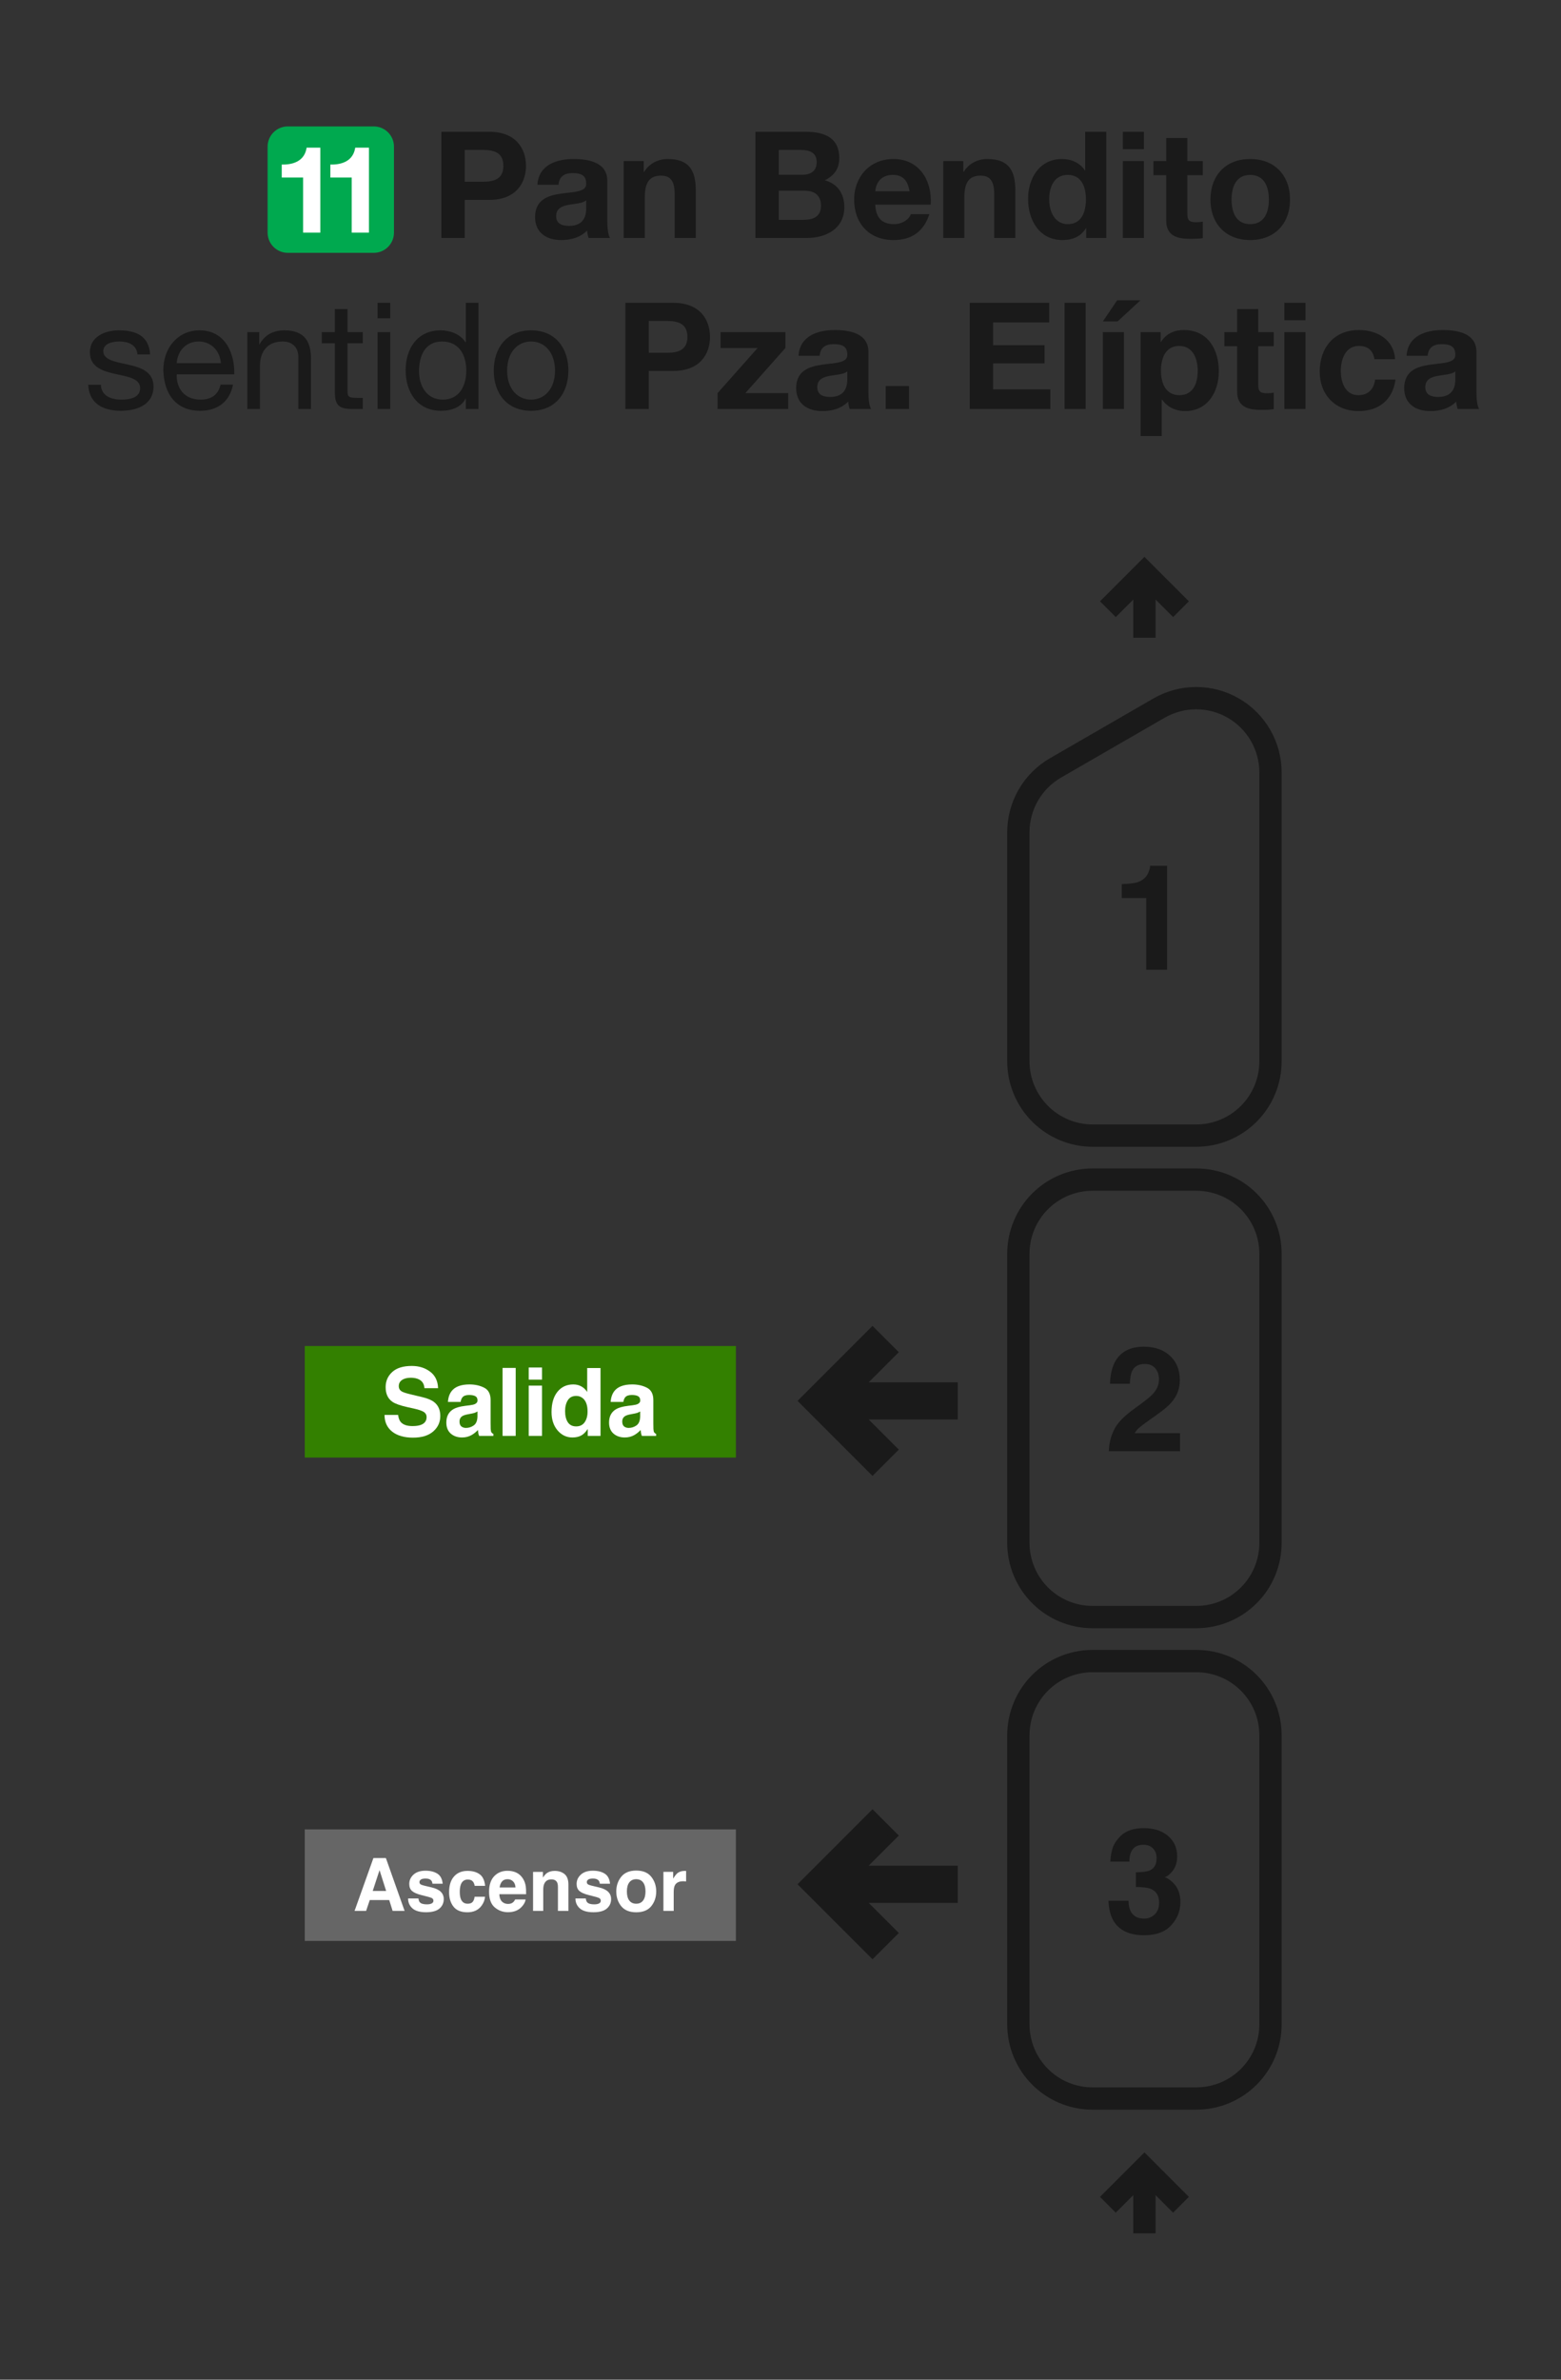 <svg width="210" height="320" viewBox="0 0 210 320" fill="none" xmlns="http://www.w3.org/2000/svg">
<rect x="0" y="0" width="210" height="320" fill="#333333" stroke="none"/>
<path d="M128.346 255.379H115.656L120.209 259.93L117.379 262.758L108 253.379L117.379 244L120.209 246.828L115.656 251.38H128.346V255.379Z" fill="#1A1A1A" stroke="#1A1A1A"/>
<path d="M128.346 190.379H115.656L120.209 194.93L117.379 197.758L108 188.379L117.379 179L120.209 181.828L115.656 186.38H128.346V190.379Z" fill="#1A1A1A" stroke="#1A1A1A"/>
<path fill-rule="evenodd" clip-rule="evenodd" d="M41 246H99V261H41V246Z" fill="#666666"/>
<path d="M50.143 254.277H51.947L51.059 251.479L50.143 254.277ZM50.235 249.854H51.913L54.431 256.963H52.82L52.362 255.502H49.743L49.251 256.963H47.698L50.235 249.854Z" fill="white"/>
<path d="M56.293 255.285C56.322 255.529 56.384 255.703 56.481 255.805C56.651 255.989 56.966 256.08 57.426 256.08C57.696 256.08 57.91 256.04 58.068 255.96C58.228 255.879 58.309 255.759 58.309 255.598C58.309 255.444 58.244 255.326 58.116 255.246C57.987 255.166 57.51 255.027 56.683 254.831C56.088 254.683 55.669 254.498 55.424 254.277C55.18 254.058 55.058 253.743 55.058 253.331C55.058 252.846 55.248 252.429 55.627 252.082C56.01 251.732 56.547 251.556 57.238 251.556C57.894 251.556 58.428 251.688 58.839 251.952C59.254 252.212 59.492 252.664 59.553 253.307H58.178C58.159 253.13 58.109 252.99 58.029 252.887C57.878 252.701 57.62 252.608 57.257 252.608C56.958 252.608 56.744 252.654 56.616 252.748C56.49 252.841 56.428 252.95 56.428 253.076C56.428 253.233 56.495 253.347 56.63 253.418C56.765 253.492 57.243 253.619 58.063 253.799C58.609 253.928 59.019 254.122 59.292 254.383C59.563 254.646 59.698 254.976 59.698 255.371C59.698 255.892 59.503 256.318 59.114 256.65C58.728 256.977 58.13 257.141 57.32 257.141C56.493 257.141 55.883 256.968 55.487 256.621C55.095 256.27 54.899 255.825 54.899 255.285H56.293Z" fill="white"/>
<path d="M63.855 253.592C63.83 253.396 63.764 253.219 63.657 253.061C63.503 252.849 63.264 252.743 62.939 252.743C62.476 252.743 62.159 252.973 61.989 253.433C61.899 253.677 61.854 254.002 61.854 254.407C61.854 254.793 61.899 255.103 61.989 255.338C62.153 255.775 62.461 255.994 62.915 255.994C63.236 255.994 63.465 255.907 63.6 255.733C63.735 255.56 63.817 255.334 63.846 255.058H65.249C65.217 255.476 65.066 255.871 64.796 256.244C64.365 256.846 63.727 257.146 62.881 257.146C62.035 257.146 61.413 256.896 61.014 256.394C60.616 255.892 60.416 255.241 60.416 254.441C60.416 253.537 60.637 252.834 61.077 252.333C61.518 251.831 62.125 251.58 62.9 251.58C63.559 251.58 64.098 251.728 64.516 252.024C64.937 252.32 65.186 252.842 65.264 253.592H63.855Z" fill="white"/>
<path d="M68.283 252.699C67.965 252.699 67.717 252.799 67.54 252.998C67.367 253.198 67.257 253.468 67.212 253.809H69.349C69.326 253.445 69.215 253.17 69.016 252.984C68.82 252.794 68.576 252.699 68.283 252.699ZM68.283 251.566C68.72 251.566 69.114 251.648 69.465 251.812C69.815 251.976 70.105 252.235 70.333 252.588C70.539 252.9 70.672 253.262 70.733 253.674C70.768 253.915 70.783 254.262 70.776 254.715H67.178C67.198 255.243 67.363 255.613 67.675 255.825C67.865 255.957 68.093 256.023 68.36 256.023C68.643 256.023 68.873 255.942 69.05 255.781C69.146 255.695 69.231 255.574 69.305 255.42H70.709C70.674 255.732 70.511 256.048 70.222 256.37C69.772 256.881 69.141 257.137 68.331 257.137C67.662 257.137 67.072 256.921 66.561 256.49C66.05 256.059 65.794 255.359 65.794 254.387C65.794 253.477 66.024 252.78 66.484 252.294C66.947 251.809 67.547 251.566 68.283 251.566H68.283Z" fill="white"/>
<path d="M74.616 251.58C75.159 251.58 75.603 251.724 75.947 252.01C76.294 252.293 76.468 252.764 76.468 253.423V256.963H75.059V253.765C75.059 253.489 75.022 253.277 74.948 253.129C74.813 252.859 74.556 252.724 74.177 252.724C73.71 252.724 73.391 252.921 73.217 253.317C73.127 253.526 73.082 253.793 73.082 254.117V256.963H71.712V251.715H73.038V252.482C73.215 252.212 73.383 252.018 73.54 251.899C73.823 251.687 74.182 251.58 74.616 251.58V251.58Z" fill="white"/>
<path d="M78.807 255.285C78.836 255.529 78.899 255.703 78.995 255.805C79.165 255.989 79.481 256.08 79.94 256.08C80.21 256.08 80.424 256.04 80.582 255.96C80.743 255.879 80.823 255.759 80.823 255.598C80.823 255.444 80.759 255.326 80.63 255.246C80.501 255.166 80.024 255.027 79.198 254.831C78.603 254.683 78.183 254.498 77.939 254.277C77.694 254.058 77.572 253.743 77.572 253.331C77.572 252.846 77.762 252.429 78.141 252.082C78.524 251.732 79.061 251.556 79.752 251.556C80.408 251.556 80.942 251.688 81.354 251.952C81.768 252.212 82.006 252.664 82.067 253.307H80.693C80.674 253.13 80.624 252.99 80.543 252.887C80.392 252.701 80.135 252.608 79.772 252.608C79.473 252.608 79.259 252.654 79.13 252.748C79.005 252.841 78.942 252.95 78.942 253.076C78.942 253.233 79.01 253.347 79.145 253.418C79.28 253.492 79.757 253.619 80.577 253.799C81.124 253.928 81.534 254.122 81.807 254.383C82.077 254.646 82.212 254.976 82.212 255.371C82.212 255.892 82.018 256.318 81.629 256.65C81.243 256.977 80.645 257.141 79.834 257.141C79.008 257.141 78.397 256.968 78.001 256.621C77.609 256.27 77.413 255.825 77.413 255.285H78.807Z" fill="white"/>
<path d="M85.588 255.994C85.99 255.994 86.299 255.85 86.514 255.564C86.73 255.278 86.838 254.871 86.838 254.344C86.838 253.817 86.73 253.412 86.514 253.129C86.299 252.842 85.99 252.699 85.588 252.699C85.186 252.699 84.876 252.842 84.657 253.129C84.442 253.412 84.334 253.817 84.334 254.344C84.334 254.871 84.442 255.278 84.657 255.564C84.876 255.85 85.186 255.994 85.588 255.994ZM88.28 254.344C88.28 255.116 88.058 255.777 87.614 256.326C87.17 256.873 86.497 257.146 85.593 257.146C84.69 257.146 84.016 256.873 83.572 256.326C83.129 255.777 82.907 255.116 82.907 254.344C82.907 253.585 83.129 252.928 83.572 252.371C84.016 251.815 84.69 251.537 85.593 251.537C86.497 251.537 87.17 251.815 87.614 252.371C88.058 252.928 88.28 253.585 88.28 254.344Z" fill="white"/>
<path d="M92.119 251.58C92.144 251.58 92.165 251.582 92.181 251.585C92.201 251.585 92.241 251.587 92.302 251.59V252.999C92.215 252.989 92.138 252.983 92.071 252.979C92.003 252.976 91.948 252.974 91.907 252.974C91.353 252.974 90.982 253.155 90.792 253.515C90.686 253.717 90.633 254.029 90.633 254.45V256.963H89.249V251.706H90.561V252.622C90.773 252.272 90.958 252.032 91.116 251.904C91.373 251.688 91.707 251.581 92.119 251.581V251.58Z" fill="white"/>
<path fill-rule="evenodd" clip-rule="evenodd" d="M41 181H99V196H41V181Z" fill="#338000"/>
<path d="M53.554 190.264C53.612 190.682 53.726 190.994 53.895 191.201C54.206 191.577 54.737 191.765 55.49 191.765C55.941 191.765 56.307 191.715 56.588 191.616C57.122 191.426 57.389 191.072 57.389 190.556C57.389 190.254 57.256 190.02 56.992 189.855C56.727 189.694 56.311 189.551 55.744 189.427L54.776 189.21C53.825 188.995 53.167 188.761 52.803 188.509C52.187 188.088 51.879 187.428 51.879 186.531C51.879 185.713 52.176 185.033 52.772 184.491C53.368 183.949 54.243 183.679 55.397 183.679C56.361 183.679 57.182 183.935 57.86 184.448C58.543 184.956 58.901 185.696 58.934 186.668H57.097C57.064 186.118 56.824 185.727 56.377 185.496C56.079 185.343 55.709 185.266 55.267 185.266C54.774 185.266 54.381 185.365 54.088 185.564C53.794 185.762 53.647 186.039 53.647 186.395C53.647 186.721 53.792 186.965 54.081 187.126C54.267 187.234 54.665 187.36 55.273 187.505L56.849 187.883C57.54 188.048 58.061 188.27 58.412 188.547C58.958 188.976 59.231 189.599 59.231 190.413C59.231 191.248 58.911 191.943 58.27 192.497C57.633 193.046 56.731 193.321 55.564 193.321C54.373 193.321 53.436 193.051 52.754 192.509C52.071 191.963 51.73 191.215 51.73 190.264H53.554Z" fill="white"/>
<path d="M64.233 189.799C64.121 189.869 64.007 189.927 63.891 189.973C63.779 190.014 63.624 190.053 63.426 190.091L63.029 190.165C62.656 190.231 62.39 190.312 62.228 190.407C61.955 190.568 61.819 190.818 61.819 191.157C61.819 191.459 61.901 191.678 62.067 191.815C62.237 191.947 62.441 192.013 62.681 192.013C63.062 192.013 63.411 191.901 63.73 191.678C64.053 191.455 64.22 191.048 64.233 190.456V189.799ZM63.159 188.974C63.486 188.933 63.72 188.881 63.86 188.819C64.112 188.712 64.239 188.544 64.239 188.317C64.239 188.04 64.141 187.85 63.947 187.747C63.757 187.639 63.475 187.585 63.103 187.585C62.685 187.585 62.39 187.689 62.216 187.895C62.092 188.048 62.009 188.255 61.968 188.516H60.261C60.299 187.924 60.464 187.439 60.758 187.058C61.225 186.463 62.028 186.165 63.165 186.165C63.906 186.165 64.563 186.312 65.138 186.606C65.713 186.899 66.001 187.453 66.001 188.267V191.368C66.001 191.583 66.005 191.843 66.013 192.149C66.026 192.381 66.061 192.538 66.119 192.621C66.177 192.703 66.263 192.772 66.379 192.825V193.086H64.456C64.402 192.949 64.365 192.821 64.344 192.701C64.323 192.581 64.307 192.445 64.294 192.292C64.05 192.557 63.769 192.782 63.451 192.968C63.07 193.187 62.64 193.297 62.16 193.297C61.548 193.297 61.041 193.123 60.64 192.776C60.243 192.424 60.044 191.928 60.044 191.287C60.044 190.457 60.365 189.855 61.006 189.483C61.358 189.28 61.875 189.136 62.557 189.049L63.159 188.974Z" fill="white"/>
<path d="M69.376 193.086H67.608V183.945H69.376V193.086Z" fill="white"/>
<path d="M72.919 185.52H71.126V183.889H72.919V185.52ZM71.126 186.326H72.919V193.086H71.126V186.326Z" fill="white"/>
<path d="M77.126 186.165C77.536 186.165 77.9 186.256 78.218 186.438C78.537 186.616 78.796 186.864 78.994 187.182V183.958H80.787V193.086H79.069V192.149C78.816 192.55 78.529 192.842 78.206 193.024C77.883 193.206 77.482 193.297 77.002 193.297C76.212 193.297 75.546 192.978 75.004 192.342C74.466 191.701 74.198 190.88 74.198 189.88C74.198 188.726 74.462 187.819 74.992 187.157C75.525 186.496 76.237 186.165 77.126 186.165V186.165ZM77.511 191.808C78.012 191.808 78.392 191.622 78.653 191.25C78.913 190.878 79.044 190.397 79.044 189.805C79.044 188.979 78.835 188.387 78.417 188.032C78.16 187.817 77.863 187.709 77.523 187.709C77.006 187.709 76.626 187.906 76.382 188.298C76.142 188.687 76.022 189.171 76.022 189.75C76.022 190.374 76.144 190.874 76.388 191.25C76.636 191.622 77.01 191.808 77.511 191.808V191.808Z" fill="white"/>
<path d="M86.124 189.799C86.012 189.869 85.898 189.927 85.782 189.973C85.671 190.014 85.515 190.053 85.317 190.091L84.92 190.165C84.547 190.231 84.281 190.312 84.119 190.407C83.846 190.568 83.71 190.818 83.71 191.157C83.71 191.459 83.793 191.678 83.958 191.815C84.128 191.947 84.332 192.013 84.572 192.013C84.953 192.013 85.302 191.901 85.621 191.678C85.944 191.455 86.111 191.048 86.124 190.456V189.799ZM85.05 188.974C85.377 188.933 85.611 188.881 85.751 188.819C86.004 188.712 86.13 188.544 86.13 188.317C86.13 188.04 86.032 187.85 85.838 187.747C85.648 187.639 85.367 187.585 84.994 187.585C84.576 187.585 84.281 187.689 84.107 187.895C83.983 188.048 83.9 188.255 83.859 188.516H82.152C82.19 187.924 82.355 187.439 82.649 187.058C83.116 186.463 83.919 186.165 85.056 186.165C85.797 186.165 86.454 186.312 87.029 186.606C87.604 186.899 87.892 187.453 87.892 188.267V191.368C87.892 191.583 87.896 191.843 87.904 192.149C87.917 192.381 87.952 192.538 88.01 192.621C88.068 192.703 88.154 192.772 88.27 192.825V193.086H86.347C86.293 192.949 86.256 192.821 86.235 192.701C86.215 192.581 86.198 192.445 86.186 192.292C85.941 192.557 85.66 192.782 85.342 192.968C84.961 193.187 84.531 193.297 84.051 193.297C83.439 193.297 82.932 193.123 82.531 192.776C82.134 192.424 81.935 191.928 81.935 191.287C81.935 190.457 82.256 189.855 82.897 189.483C83.249 189.28 83.766 189.136 84.448 189.049L85.05 188.974Z" fill="white"/>
<path fill-rule="evenodd" clip-rule="evenodd" d="M137 272.19V233.365C137 227.825 141.46 223.365 147 223.365H160.92C166.46 223.365 170.92 227.825 170.92 233.365V272.19C170.92 277.73 166.46 282.19 160.92 282.19H147C141.46 282.19 137 277.73 137 272.19V272.19Z" stroke="#1A1A1A" stroke-width="3"/>
<path fill-rule="evenodd" clip-rule="evenodd" d="M137 207.449V168.623C137 163.083 141.46 158.623 147 158.623H160.92C166.46 158.623 170.92 163.083 170.92 168.623V207.449C170.92 212.989 166.46 217.449 160.92 217.449H147C141.46 217.449 137 212.989 137 207.449V207.449Z" stroke="#1A1A1A" stroke-width="3"/>
<path d="M170.92 142.708V103.881M137 142.707V111.918M160.92 152.708H147M147 152.707C144.348 152.707 141.804 151.654 139.929 149.778C138.054 147.903 137 145.359 137 142.707M160.92 152.708C163.572 152.708 166.116 151.655 167.991 149.779C169.867 147.904 170.92 145.36 170.92 142.708M155.92 95.221L142 103.258M142 103.258C140.48 104.135 139.217 105.398 138.34 106.918C137.462 108.438 137 110.162 137 111.918M155.92 95.221C157.44 94.343 159.165 93.881 160.92 93.881C162.675 93.881 164.4 94.343 165.92 95.221C167.44 96.099 168.703 97.361 169.58 98.881C170.458 100.401 170.92 102.126 170.92 103.881" stroke="#1A1A1A" stroke-width="3" stroke-linejoin="round"/>
<path d="M149.042 81.918L153.96 77L158.878 81.918M153.96 85.759V77" stroke="#1A1A1A" stroke-width="3"/>
<path d="M150.907 120.758V118.887C151.775 118.848 152.383 118.79 152.73 118.713C153.283 118.591 153.733 118.346 154.081 117.98C154.319 117.729 154.499 117.395 154.621 116.977C154.692 116.726 154.727 116.539 154.727 116.417H157.013V130.404H154.196V120.758H150.907Z" fill="#1A1A1A"/>
<path d="M149.171 195.146C149.197 194.142 149.412 193.226 149.817 192.397C150.209 191.464 151.135 190.477 152.595 189.435C153.862 188.528 154.682 187.879 155.055 187.487C155.627 186.876 155.914 186.207 155.914 185.48C155.914 184.888 155.75 184.397 155.422 184.004C155.094 183.612 154.624 183.416 154.013 183.416C153.177 183.416 152.608 183.728 152.306 184.352C152.132 184.712 152.029 185.284 151.997 186.069H149.325C149.37 184.879 149.586 183.917 149.971 183.184C150.705 181.789 152.007 181.091 153.878 181.091C155.357 181.091 156.534 181.503 157.409 182.326C158.283 183.143 158.721 184.226 158.721 185.577C158.721 186.612 158.412 187.532 157.795 188.335C157.389 188.869 156.724 189.464 155.798 190.12L154.698 190.901C154.01 191.39 153.537 191.744 153.28 191.962C153.029 192.181 152.817 192.435 152.643 192.724H158.75V195.146H149.171Z" fill="#1A1A1A"/>
<path d="M151.824 255.594C151.824 256.154 151.914 256.617 152.094 256.983C152.428 257.659 153.036 257.996 153.917 257.996C154.457 257.996 154.926 257.813 155.325 257.446C155.73 257.073 155.933 256.54 155.933 255.845C155.933 254.926 155.56 254.311 154.814 254.003C154.389 253.829 153.721 253.742 152.807 253.742V251.774C153.701 251.762 154.325 251.675 154.679 251.514C155.29 251.244 155.595 250.697 155.595 249.874C155.595 249.34 155.438 248.906 155.123 248.572C154.814 248.237 154.377 248.07 153.811 248.07C153.161 248.07 152.682 248.276 152.373 248.688C152.071 249.099 151.926 249.649 151.939 250.337H149.373C149.399 249.643 149.518 248.983 149.73 248.36C149.955 247.813 150.309 247.308 150.791 246.845C151.151 246.517 151.579 246.266 152.074 246.093C152.57 245.919 153.177 245.832 153.897 245.832C155.235 245.832 156.312 246.18 157.129 246.874C157.952 247.562 158.364 248.488 158.364 249.652C158.364 250.475 158.119 251.17 157.631 251.736C157.322 252.089 157 252.331 156.666 252.459C156.917 252.459 157.277 252.675 157.746 253.106C158.447 253.755 158.798 254.643 158.798 255.768C158.798 256.951 158.386 257.993 157.563 258.893C156.746 259.787 155.534 260.234 153.926 260.234C151.946 260.234 150.57 259.588 149.798 258.295C149.393 257.607 149.168 256.707 149.123 255.594H151.824Z" fill="#1A1A1A"/>
<path d="M149.042 296.477L153.96 291.559L158.878 296.477M153.96 300.318V291.559" stroke="#1A1A1A" stroke-width="3"/>
<path d="M11.872 51.74C11.972 54.3 13.932 55.24 16.252 55.24C18.352 55.24 20.652 54.46 20.652 51.98C20.652 50 18.972 49.42 17.272 49.04C15.692 48.68 13.892 48.44 13.892 47.24C13.892 46.2 15.072 45.92 16.092 45.92C17.192 45.92 18.392 46.34 18.492 47.66H20.192C20.032 45.14 18.272 44.42 15.952 44.42C14.132 44.42 12.092 45.28 12.092 47.36C12.092 51.34 18.852 49.54 18.852 52.2C18.852 53.5 17.412 53.74 16.352 53.74C14.972 53.74 13.632 53.26 13.572 51.74H11.872ZM23.772 48.84C23.872 47.24 24.972 45.92 26.732 45.92C28.432 45.92 29.612 47.22 29.712 48.84H23.772ZM29.672 51.72C29.372 53.08 28.412 53.74 26.992 53.74C24.732 53.74 23.712 52.14 23.772 50.34H31.512C31.612 47.84 30.492 44.42 26.832 44.42C24.012 44.42 21.972 46.68 21.972 49.8C22.072 52.94 23.632 55.24 26.932 55.24C29.272 55.24 30.892 54.02 31.352 51.72H29.672ZM33.274 55H34.974V49.16C34.974 47.3 35.974 45.92 38.034 45.92C39.334 45.92 40.134 46.72 40.134 48V55H41.834V48.2C41.834 45.98 40.994 44.42 38.274 44.42C36.774 44.42 35.634 45.02 34.914 46.3H34.874V44.66H33.274V55ZM46.747 41.56H45.047V44.66H43.287V46.16H45.047V52.74C45.047 54.64 45.747 55 47.507 55H48.807V53.5H48.027C46.967 53.5 46.747 53.38 46.747 52.58V46.16H48.807V44.66H46.747V41.56ZM52.496 40.72H50.796V42.8H52.496V40.72ZM50.796 55H52.496V44.66H50.796V55ZM56.37 49.92C56.37 47.9 57.15 45.92 59.47 45.92C61.81 45.92 62.73 47.82 62.73 49.84C62.73 51.76 61.87 53.74 59.57 53.74C57.37 53.74 56.37 51.86 56.37 49.92ZM64.37 40.72H62.67V46.04H62.63C61.89 44.82 60.33 44.42 59.29 44.42C56.13 44.42 54.57 46.88 54.57 49.8C54.57 52.72 56.15 55.24 59.33 55.24C60.77 55.24 62.07 54.74 62.63 53.6H62.67V55H64.37V40.72ZM68.225 49.84C68.225 47.34 69.665 45.92 71.445 45.92C73.225 45.92 74.665 47.34 74.665 49.84C74.665 52.34 73.225 53.74 71.445 53.74C69.665 53.74 68.225 52.34 68.225 49.84ZM66.425 49.84C66.425 52.86 68.165 55.24 71.445 55.24C74.725 55.24 76.465 52.86 76.465 49.84C76.465 46.8 74.725 44.42 71.445 44.42C68.165 44.42 66.425 46.8 66.425 49.84ZM87.276 43.16H89.716C91.156 43.16 92.476 43.48 92.476 45.3C92.476 47.12 91.156 47.44 89.716 47.44H87.276V43.16ZM84.136 55H87.276V49.88H90.576C94.156 49.88 95.516 47.62 95.516 45.3C95.516 42.98 94.156 40.72 90.576 40.72H84.136V55ZM96.536 55H106.036V52.86H100.276L105.656 46.8V44.66H96.936V46.8H101.916L96.536 52.86V55ZM110.267 47.84C110.367 46.72 111.047 46.28 112.147 46.28C113.147 46.28 113.987 46.48 113.987 47.68C114.107 50 107.147 47.48 107.107 52.18C107.107 54.3 108.647 55.28 110.627 55.28C111.907 55.28 113.207 54.94 114.107 54C114.127 54.34 114.207 54.68 114.307 55H117.187C116.927 54.58 116.827 53.64 116.827 52.7V47.32C116.827 44.84 114.347 44.38 112.287 44.38C109.967 44.38 107.587 45.2 107.427 47.84H110.267ZM113.987 51C113.987 51.64 113.907 53.38 111.687 53.38C110.767 53.38 109.947 53.1 109.947 52.06C109.947 51.02 110.747 50.7 111.627 50.54C112.507 50.38 113.507 50.36 113.987 49.94V51ZM119.151 55H122.291V51.92H119.151V55ZM130.464 55H141.304V52.36H133.604V48.86H140.524V46.42H133.604V43.36H141.144V40.72H130.464V55ZM143.213 55H146.053V40.72H143.213V55ZM148.369 55H151.209V44.66H148.369V55ZM153.429 40.38H150.289L148.369 43.22H150.349L153.429 40.38ZM158.665 53.14C156.825 53.14 156.185 51.54 156.185 49.86C156.185 48.18 156.785 46.52 158.645 46.52C160.465 46.52 161.125 48.2 161.125 49.86C161.125 51.54 160.525 53.14 158.665 53.14ZM153.445 58.64H156.285V53.72H156.325C157.025 54.74 158.165 55.28 159.425 55.28C162.465 55.28 163.965 52.7 163.965 49.94C163.965 47 162.505 44.38 159.265 44.38C157.985 44.38 156.885 44.86 156.185 45.98H156.145V44.66H153.445V58.64ZM169.272 41.56H166.432V44.66H164.712V46.56H166.432V52.66C166.432 54.74 167.932 55.12 169.692 55.12C170.252 55.12 170.872 55.1 171.352 55.02V52.8C171.092 52.86 170.792 52.88 170.472 52.88C169.512 52.88 169.272 52.64 169.272 51.68V46.56H171.352V44.66H169.272V41.56ZM175.623 40.72H172.783V43.06H175.623V40.72ZM172.783 55H175.623V44.66H172.783V55ZM187.679 48.3C187.519 45.66 185.259 44.38 182.819 44.38C179.459 44.38 177.539 46.76 177.539 49.98C177.539 53.08 179.639 55.28 182.759 55.28C185.499 55.28 187.359 53.78 187.739 51.04H184.999C184.819 52.32 184.079 53.14 182.739 53.14C180.959 53.14 180.379 51.38 180.379 49.88C180.379 48.36 180.979 46.52 182.799 46.52C184.019 46.52 184.719 47.12 184.899 48.3H187.679ZM192.064 47.84C192.164 46.72 192.844 46.28 193.944 46.28C194.944 46.28 195.784 46.48 195.784 47.68C195.904 50 188.944 47.48 188.904 52.18C188.904 54.3 190.444 55.28 192.424 55.28C193.704 55.28 195.004 54.94 195.904 54C195.924 54.34 196.004 54.68 196.104 55H198.984C198.724 54.58 198.624 53.64 198.624 52.7V47.32C198.624 44.84 196.144 44.38 194.084 44.38C191.764 44.38 189.384 45.2 189.224 47.84H192.064ZM195.784 51C195.784 51.64 195.704 53.38 193.484 53.38C192.564 53.38 191.744 53.1 191.744 52.06C191.744 51.02 192.544 50.7 193.424 50.54C194.304 50.38 195.304 50.36 195.784 49.94V51Z" fill="#1A1A1A"/>
<path d="M62.52 20.16H64.96C66.4 20.16 67.72 20.48 67.72 22.3C67.72 24.12 66.4 24.44 64.96 24.44H62.52V20.16ZM59.38 32H62.52V26.88H65.82C69.4 26.88 70.76 24.62 70.76 22.3C70.76 19.98 69.4 17.72 65.82 17.72H59.38V32ZM75.14 24.84C75.24 23.72 75.92 23.28 77.02 23.28C78.02 23.28 78.86 23.48 78.86 24.68C78.98 27 72.02 24.48 71.98 29.18C71.98 31.3 73.52 32.28 75.5 32.28C76.78 32.28 78.08 31.94 78.98 31C79 31.34 79.08 31.68 79.18 32H82.06C81.8 31.58 81.7 30.64 81.7 29.7V24.32C81.7 21.84 79.22 21.38 77.16 21.38C74.84 21.38 72.46 22.2 72.3 24.84H75.14ZM78.86 28C78.86 28.64 78.78 30.38 76.56 30.38C75.64 30.38 74.82 30.1 74.82 29.06C74.82 28.02 75.62 27.7 76.5 27.54C77.38 27.38 78.38 27.36 78.86 26.94V28ZM83.904 32H86.744V26.58C86.744 24.48 87.404 23.62 88.944 23.62C90.284 23.62 90.764 24.46 90.764 26.16V32H93.604V25.64C93.604 23.08 92.844 21.38 89.824 21.38C88.624 21.38 87.384 21.92 86.664 23.1H86.604V21.66H83.904V32ZM104.766 20.16H107.706C108.826 20.16 109.866 20.46 109.866 21.8C109.866 23 109.066 23.5 107.946 23.5H104.766V20.16ZM101.626 32H108.546C111.126 32 113.586 30.76 113.586 27.86C113.586 26.08 112.726 24.74 110.966 24.24C112.226 23.62 112.906 22.68 112.906 21.26C112.906 18.6 111.066 17.72 108.346 17.72H101.626V32ZM104.766 25.64H108.186C109.546 25.64 110.446 26.22 110.446 27.68C110.446 29.16 109.346 29.56 108.126 29.56H104.766V25.64ZM117.748 25.72C117.808 24.92 118.268 23.52 120.108 23.52C121.488 23.52 122.108 24.28 122.368 25.72H117.748ZM125.208 27.52C125.428 24.34 123.708 21.38 120.188 21.38C117.048 21.38 114.908 23.74 114.908 26.84C114.908 30.04 116.928 32.28 120.188 32.28C122.528 32.28 124.228 31.26 125.028 28.8H122.528C122.348 29.44 121.428 30.14 120.288 30.14C118.688 30.14 117.828 29.34 117.748 27.52H125.208ZM126.893 32H129.733V26.58C129.733 24.48 130.393 23.62 131.933 23.62C133.273 23.62 133.753 24.46 133.753 26.16V32H136.593V25.64C136.593 23.08 135.833 21.38 132.813 21.38C131.613 21.38 130.373 21.92 129.653 23.1H129.593V21.66H126.893V32ZM146.088 26.8C146.088 28.5 145.508 30.14 143.648 30.14C141.888 30.14 141.148 28.44 141.148 26.82C141.148 25.14 141.788 23.52 143.648 23.52C145.488 23.52 146.088 25.12 146.088 26.8ZM146.128 32H148.828V17.72H145.988V22.92H145.948C145.308 21.9 144.108 21.38 142.888 21.38C139.848 21.38 138.308 23.96 138.308 26.74C138.308 29.62 139.828 32.28 142.948 32.28C144.288 32.28 145.428 31.8 146.088 30.68H146.128V32ZM153.895 17.72H151.055V20.06H153.895V17.72ZM151.055 32H153.895V21.66H151.055V32ZM159.731 18.56H156.891V21.66H155.171V23.56H156.891V29.66C156.891 31.74 158.391 32.12 160.151 32.12C160.711 32.12 161.331 32.1 161.811 32.02V29.8C161.551 29.86 161.251 29.88 160.931 29.88C159.971 29.88 159.731 29.64 159.731 28.68V23.56H161.811V21.66H159.731V18.56ZM165.682 26.84C165.682 25.18 166.262 23.52 168.182 23.52C170.122 23.52 170.702 25.18 170.702 26.84C170.702 28.5 170.122 30.14 168.182 30.14C166.262 30.14 165.682 28.5 165.682 26.84ZM162.842 26.84C162.842 30.12 164.942 32.28 168.182 32.28C171.442 32.28 173.542 30.12 173.542 26.84C173.542 23.54 171.442 21.38 168.182 21.38C164.942 21.38 162.842 23.54 162.842 26.84Z" fill="#1A1A1A"/>
<path d="M36 19.72C36 18.218 37.218 17 38.72 17H50.28C51.782 17 53 18.218 53 19.72V31.28C53 32.782 51.782 34 50.28 34H38.72C37.218 34 36 32.782 36 31.28V19.72Z" fill="#00A94F"/>
<path d="M43.094 19.856H41.25C40.989 21.602 39.52 22.174 37.904 22.125V23.871H40.776V31.28H43.094V19.856Z" fill="white"/>
<path d="M49.633 19.856H47.788C47.527 21.602 46.059 22.174 44.443 22.125V23.871H47.315V31.28H49.633V19.856Z" fill="white"/>
</svg>
